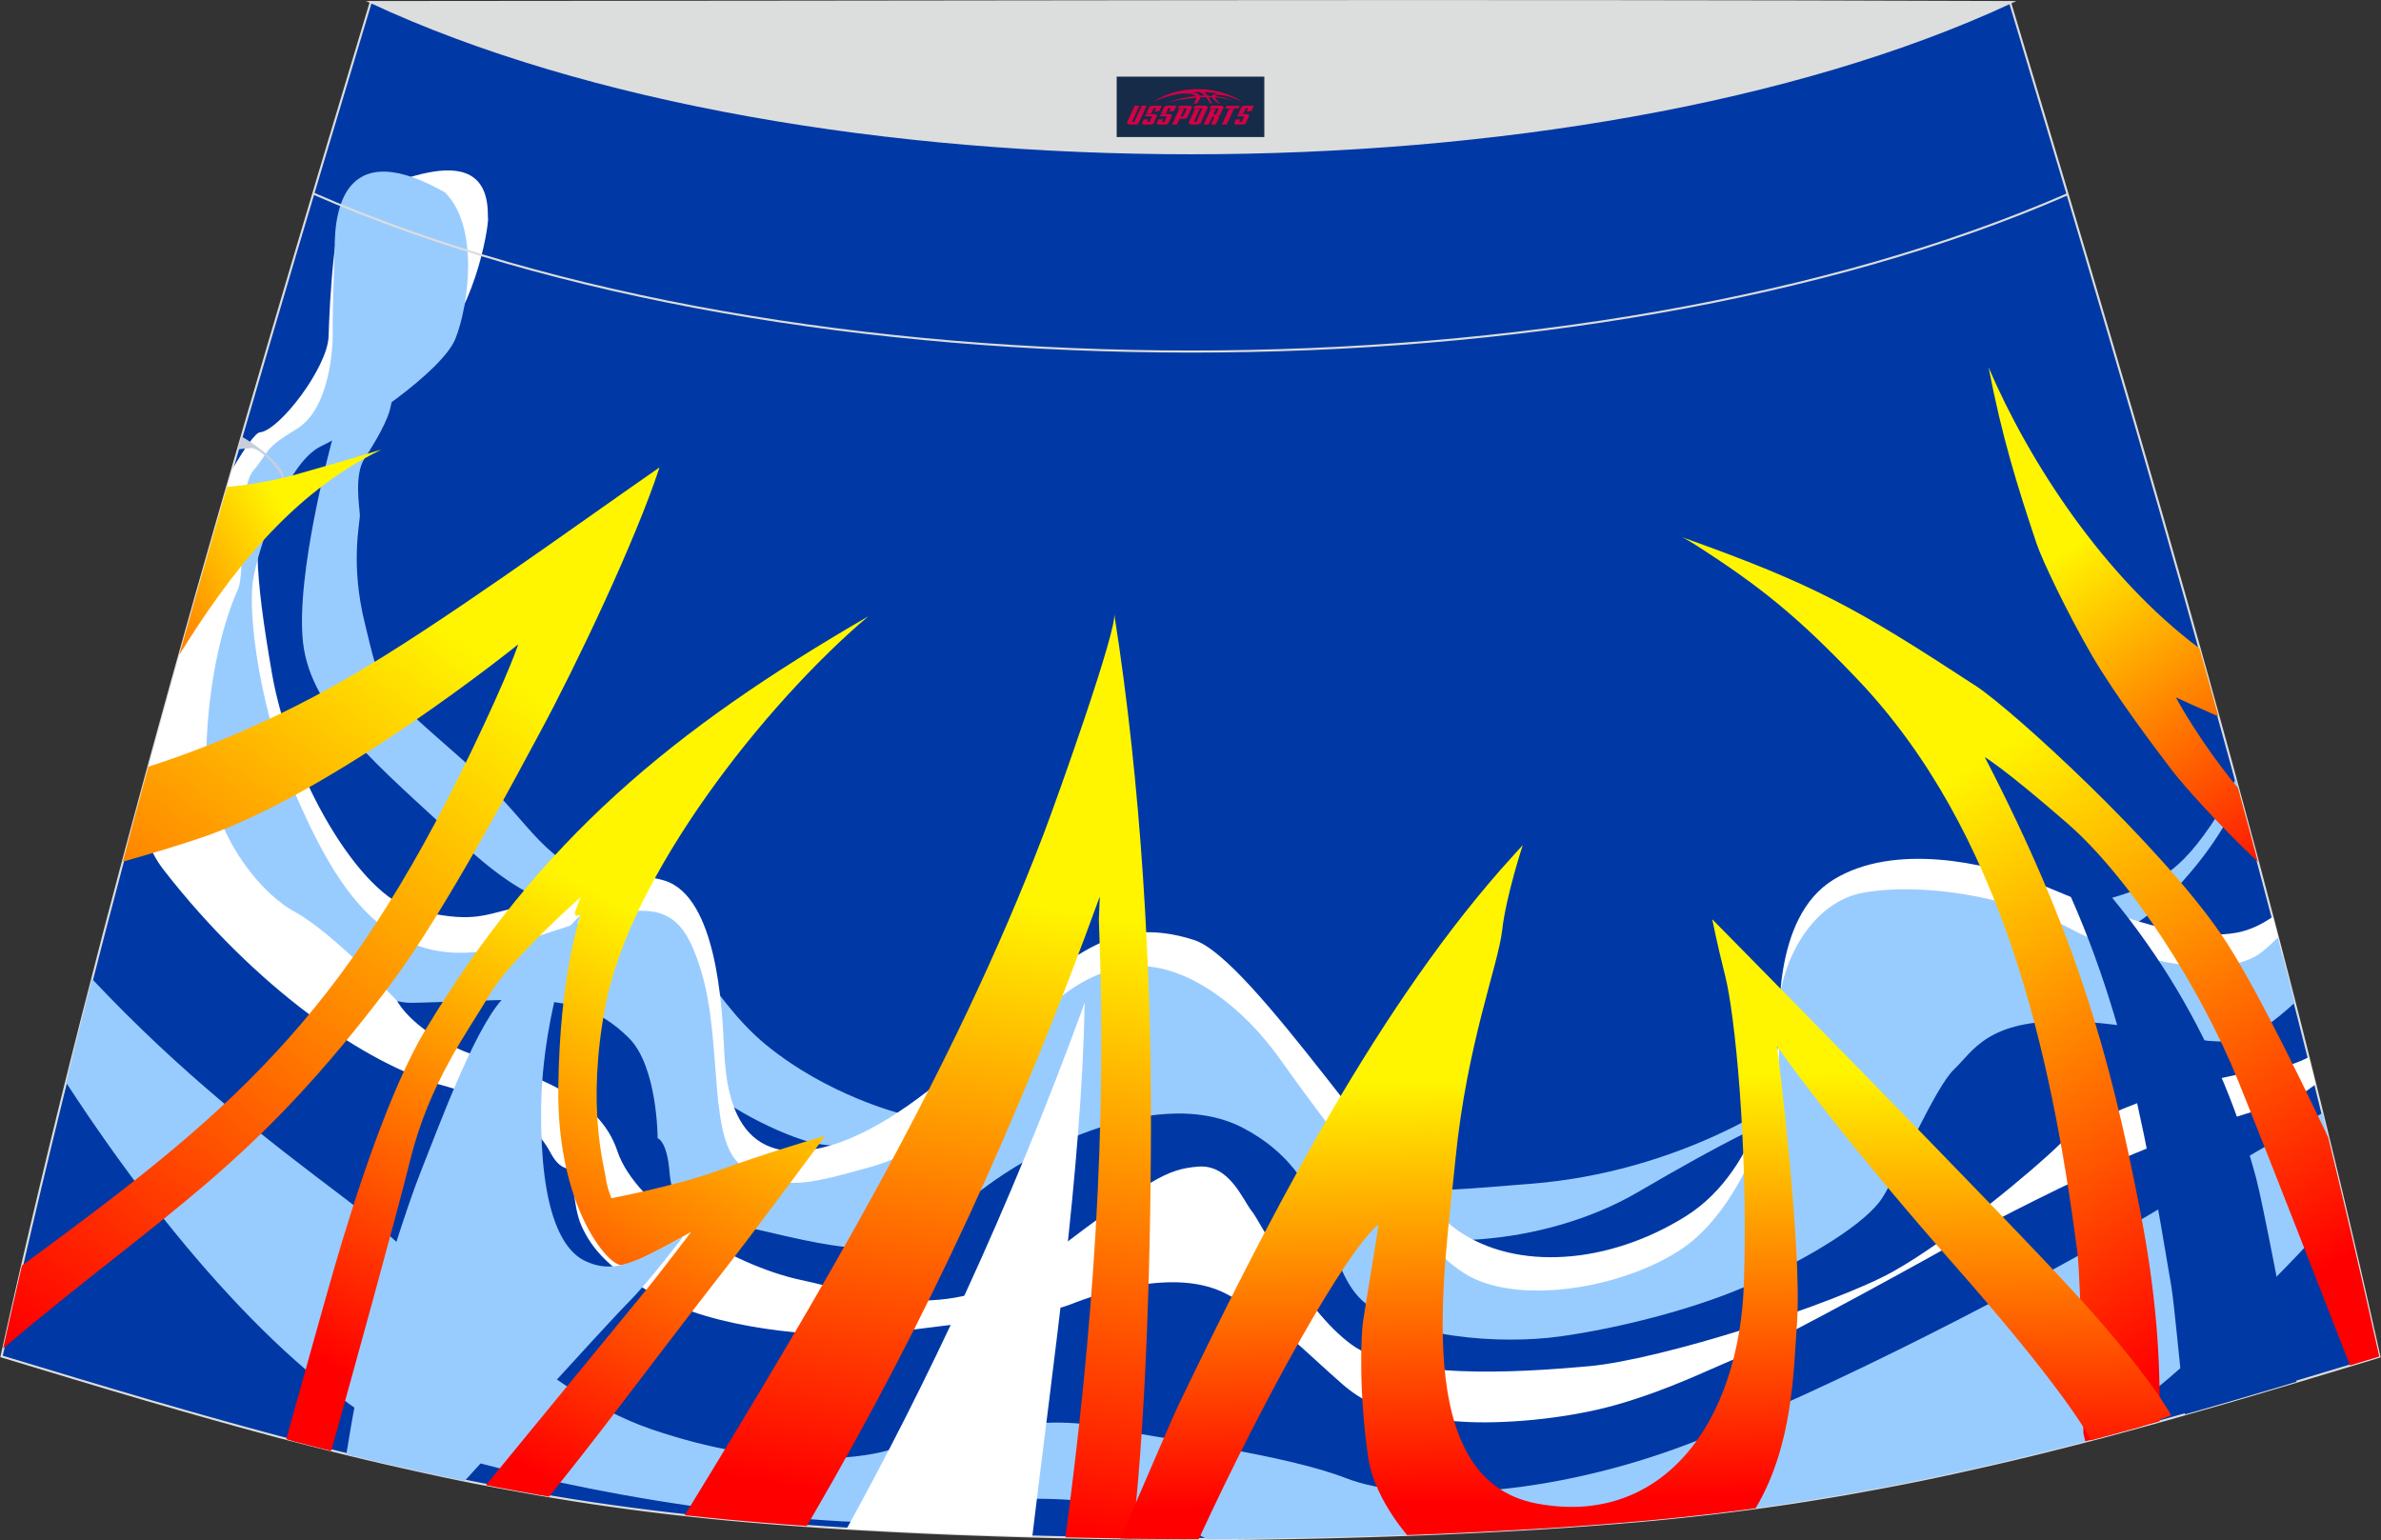 <?xml version="1.0" encoding="utf-8"?>
<!-- Generator: Adobe Illustrator 24.0.0, SVG Export Plug-In . SVG Version: 6.00 Build 0)  -->
<svg xmlns="http://www.w3.org/2000/svg" xmlns:xlink="http://www.w3.org/1999/xlink" version="1.1" id="图层_1" x="0px" y="0px" width="387.08px" height="250.4px" viewBox="0 0 387.08 250.4" enable-background="new 0 0 387.08 250.4" xml:space="preserve">
<rect x="0" y="0" width="387.08" height="250.4" fill="#333333" stroke="none"/>
<g>
	<path fill="#0039A5" stroke="#DCDDDD" stroke-width="0.341" stroke-miterlimit="22.926" d="M193.51,250.19L193.51,250.19   l-3.16-0.01l-3.16-0.02l-3.16-0.03l-3.16-0.05l-3.16-0.06l-3.16-0.06l-3.16-0.07l-3.16-0.08l-3.16-0.09l-3.16-0.1l-3.16-0.11   l-3.11-0.11l-3.11-0.13l-3.11-0.14l-3.11-0.15l-3.11-0.16l-3.11-0.17l-3.11-0.18l-3.11-0.2l-3.11-0.22l-3.14-0.23l-3.14-0.25   l-3.13-0.26l-3.13-0.28l-3.13-0.31l-3.13-0.33l-3.13-0.35l-3.13-0.38l-3.11-0.4l-3.07-0.42l-3.06-0.44l-3.06-0.47l-3.06-0.5   l-3.05-0.51l-3.05-0.55l-3.05-0.56l-3.03-0.58l-3.03-0.6l-3.02-0.63l-3.02-0.65l-3.01-0.67l-3.01-0.68l-3.01-0.7l-3-0.72l-3-0.74   l-3.01-0.76l-3.01-0.77l-3-0.78l-3-0.81l-3-0.82l-2.99-0.83l-2.99-0.84l-2.99-0.85l-2.99-0.86l-2.99-0.86l-2.98-0.88l-2.98-0.88   l-2.98-0.89l-2.98-0.89l-2.98-0.9l-2.98-0.9l-2.98-0.9l-2.98-0.9C16.75,146.08,38.01,74.25,60.28,0.34   c106.77,29.51,159.7,29.51,266.48,0c22.25,73.91,43.53,145.74,60.07,220.22l-2.98,0.9l-2.98,0.9l-2.98,0.9l-2.98,0.9l-2.98,0.89   l-2.98,0.89l-2.98,0.88l-2.98,0.88l-2.99,0.86l-2.99,0.86l-2.99,0.85l-2.99,0.84l-3,0.83l-3,0.82l-3,0.81l-3,0.78l-3.01,0.77   l-3.01,0.76l-3,0.74l-3,0.72l-3.01,0.7l-3.01,0.68l-3.01,0.67l-3.02,0.65l-3.02,0.63l-3.03,0.6l-3.03,0.58l-3.05,0.56l-3.05,0.55   l-3.06,0.51l-3.06,0.5l-3.06,0.47l-3.06,0.44l-3.07,0.42l-3.11,0.4l-3.11,0.38l-3.13,0.35l-3.13,0.33l-3.13,0.31l-3.13,0.28   l-3.14,0.26l-3.14,0.25l-3.14,0.23l-3.11,0.22l-3.11,0.2l-3.11,0.18l-3.11,0.17l-3.11,0.16l-3.11,0.15l-3.11,0.14l-3.11,0.13   l-3.11,0.11l-3.16,0.11l-3.16,0.1l-3.16,0.09l-3.16,0.08l-3.16,0.07l-3.16,0.06l-3.16,0.06l-3.16,0.05l-3.16,0.03l-3.16,0.02   L193.51,250.19L193.51,250.19L193.51,250.19z"/>
	<path fill="#99CCFE" d="M63.51,66.1c-0.43,2.24-2.47,5.72-4.23,8.4c-1.75,2.68-0.83,7.84-0.78,9.23c0.03,1.39-1.6,7.93,0.84,17.73   c2.44,9.8,1.5,9.54,14.63,20.98c13.13,11.46,12.2,16.08,24.6,21.31s15.96,17.94,26.01,26.15c10.05,8.22,21.81,11.13,21.81,11.13   s14.63,2.39,28.11-5.3c13.49-7.68,30.42,3.18,43.33,10.87c12.91,7.68,8.32,7.68,31.28,5.83c22.96-1.85,43.03-13.12,51.64-22.91   c8.6-9.8,23.96-19.21,36.29-21.98c12.34-2.78,16.5-4.76,22.38-13.38c1.23-1.8,2.61-4.42,4.05-7.57l0.74,2.72   c-2.92,6.04-6.33,11.04-12.34,17.11c-10.62,10.73-32.2,12.12-32.2,12.12s-6.24-0.59-10.18,5.56c-3.94,6.16-22.95,18.8-22.95,18.8   s-4.66,1.78-20.29,10.92s-37.5,9.74-43.96,4.44c-6.46-5.3-20.65-28.47-47.06-19.73c-26.39,8.74-37.63,8.14-42.01,7.47   c-4.38-0.66-14.91-5.57-19-9.93c-4.09-4.36-1.69-10.39-13.17-21.24c-11.48-10.85-12.32-5.16-26.1-17.88   c-13.78-12.72-24.39-21.32-25.68-32.45c-1.28-11.13,4.74-32.97,4.74-32.97s2.44-6.35,3.88-8.88c2.81-4.91,5.69-6.91,6.57-6.52   C65,59.49,63.79,64.63,63.51,66.1z"/>
	<path fill="#FFFFFF" d="M79.31,35.26c0.36,0.19-1.66,14.47-8.44,21.12c-6.77,6.65-24.94,13.55-27.37,21.49   c-2.44,7.94-2.15,15.09,0.72,31.65c2.88,16.55,14.21,36.28,23.24,38.41c9.04,2.11,10.81,0.98,15.92-0.26s16.21-7.15,24.68-4.5   c8.47,2.65,9.32,20.66,9.62,26.62c0.28,5.96,0.85,21.25,17.36,16.42c16.5-4.83,35.01-27.81,39.59-30.6   c4.59-2.78,10.05-5.83,19.52-2.78c9.47,3.05,33.13,40.39,42.75,47.15c9.62,6.75,24.68,5.56,37.16-2.25   c12.48-7.81,14.78-25.69,15.06-28.47c0.28-2.78-1.15-19.99,8.9-26.22c10.04-6.23,25.24-2.52,31.85,0   c6.6,2.51,22.85,10.52,33.68,8.6c2.06-0.36,4.05-1.3,5.92-2.59c0.55,2.06,1.08,4.11,1.61,6.17c-6.58,6.25-12.26,10.77-14.08,10.2   c-4.88-1.59-28.7-9.54-39.02,3.18c-10.33,12.72-35.01,48.74-70.59,47.68c-35.59-1.06-29.98-24.64-39.74-30.46   c-9.75-5.83-20.66-10.99-43.9,3.84c-23.24,14.83-48.2,9.4-52.22,3.71c-4.02-5.69,3.16-27.14-20.23-32.18   c-23.38-5.04-22.66,0-26.71,1.59c0,0,2.8,5.36,12.48,8.74c9.68,3.38,20.29,6.56,23.3,15.62c3.01,9.07,18.62,18.55,29.8,20.94   s24.68,7.94,40.75-4.24c16.07-12.18,18.8-13.79,23.89-14.18c5.09-0.4,7.22,5.43,8.73,7.29c1.5,1.85,8.19,15.74,16.08,21.57   c7.89,5.83,26.76,4.66,38.66,3.59c11.91-1.06,40.01-10.15,49.33-15.31c9.32-5.16,23.23-16.81,27.11-20.65   c3.88-3.84,18.36-10.13,34.93-12.45c1.99-0.27,3.89-0.92,5.68-1.82c0.36,1.47,0.74,2.94,1.1,4.41c-1.58,1.23-3.11,2.18-4.49,2.64   c-4.73,1.59-17.82,5.17-29.44,10.6c-11.62,5.42-19.82,9.72-22.7,11.43c-2.86,1.72-31.1,17.3-36.41,19.41   c-5.31,2.11-11.62,5.42-20.37,7.94c-8.75,2.52-19.23,3.22-25.26,2.82c-6.02-0.4-13.26-0.66-19.5-6.08   c-6.24-5.42-10.97-10.73-19.15-14.83c-8.17-4.1-20.44,0-25.1,1.85c-4.66,1.85-19.22,3.17-28.61,4.5   c-9.39,1.32-27.32-0.2-36.93-5.04c-9.6-4.83-12.4-8.87-13.91-12.18c-1.51-3.31-1.3-8.87-1.93-9.21c-0.65-0.33-1.75-0.16-3.15-2.77   c-1.4-2.61-4.81-7.49-17.36-10.87c-12.55-3.38-30.6-15.89-45.52-35.09c-2.27-2.92-3.56-6.6-4.1-10.73   c4.9-18.14,10-36.23,15.25-54.35c2.14-3.72,3.83-5.98,4.49-6.04c3.16-0.26,11.05-10.59,11.18-15.63   c0.15-5.04,0.94-22.95,3.96-22.82C60.37,32.01,79.6,20.45,79.31,35.26z"/>
	<path fill="#99CCFE" d="M72.34,31.28c5.61,5.54,3.85,18.41,1.7,23.78c-2.15,5.36-16.08,14.75-21.82,17.47   c-5.74,2.72-10.4,17.01-11.12,22.04s0.81,20.9,7.69,36.27c6.9,15.37,15.79,29.28,36.45,22.13c20.66-7.15,25.02-7.22,28.72,4.8   c3.71,12.01,0.83,28.97,7.29,32.15c6.46,3.17,8.04,3.31,20.95-0.4c12.91-3.71,23.53-20.66,26.68-24.11   c3.16-3.44,9.33-8.6,16.92-8.34c7.6,0.26,16.21,6.49,22.38,15.23s21.52,29.39,29.84,34.69c8.32,5.3,25.53,2.65,35.43-3.98   c9.9-6.63,16.73-25.16,15.67-34.69c-1.05-9.54,4.41-21.45,13.73-23.18c9.32-1.72,23.81,0.53,33.43,5.69   c9.62,5.17,25.24,9,31.56,3.84c0.74-0.6,1.58-1.36,2.47-2.25c0.92,3.53,1.83,7.07,2.74,10.6c-3.25,3-6.47,5.32-8.9,5.93   c-6.31,1.59-13.81-2.51-27.44-2.91c-13.63-0.4-15.95,4.9-19.04,7.81c-3.08,2.91-9.04,16.81-11.68,20.91s-11.48,9.47-20.65,13.7   c-9.18,4.24-22.22,7.5-31.82,8.82c-9.62,1.33-25.46,0.25-32.06-5.84c-6.59-6.09-4.44-20.25-19.36-28.06s-39.38,5.57-47.7,14.71   c-8.32,9.14-24.29,2.97-35.26,0.98c-10.97-1.99-9.9-6.35-10.47-10.06c-0.57-3.71-1.76-3.96-1.76-3.96s0.01-11.72-4.73-16.36   c-4.74-4.64-9.5-6.49-21.62-6.09c-12.12,0.4-13.61,0.49-14.56,0.39c-0.94-0.1-1.43-0.26-1.43-0.26s-10.62-11.25-16.64-14.49   s-14.99-14.23-14.34-27.8c0.65-13.57,3.8-21.78,5.09-24.62c1.3-2.84-0.14-16.22,2.51-19.32c2.65-3.11,1.51-3.44,7.02-6.75   c5.52-3.31,5.96-13.71,5.88-15.95c-0.07-2.25,0.32-13.4,0.32-13.4C54.38,33.23,56.52,22.31,72.34,31.28z"/>
	<path fill="#C9CEDD" d="M39.29,70.98c3.6,2.06,6.66,5,6.84,6.47c0.25,1.94,0.1,3.67,0.1,3.67s0.32-2.61-0.78-4.3   c-1.11-1.68-3.36-3.97-4.58-3.97c-0.27,0-1.07,0.08-2.18,0.2L39.29,70.98z"/>
	<path fill="#99CCFE" d="M14.96,159.15c14.67,15.57,27.93,25.73,41.17,35.73c13.58,10.24,30.17,30.8,49.86,37.51   c19.7,6.71,33.75,4.69,38.14,3.47c4.4-1.24,23.15-6.18,33.86-4.06s30.71,4.57,40.94,8.55c10.23,3.97,32.9,3.1,55.86-5.72   c22.96-8.83,56.36-26.28,73.14-36.27c15.12-9.01,24.58-14.36,29.6-17.39c1.22,4.94,2.42,9.91,3.59,14.88   c-12.73,14.04-27.95,29.12-41.88,38.46l-0.2,0.05l-3.01,0.77l-3.01,0.76l-3,0.74l-3,0.72l-3.01,0.7l-3.01,0.68l-3.01,0.67   l-3.02,0.65l-3.02,0.63l-3.03,0.6l-3.03,0.58l-3.05,0.56l-3.05,0.55l-3.06,0.51l-3.06,0.5l-3.06,0.47l-3.06,0.44l-3.07,0.42   l-3.11,0.4l-3.11,0.38l-3.13,0.35l-3.13,0.33l-3.13,0.31l-3.13,0.28l-3.14,0.26l-3.14,0.25l-3.14,0.23l-3.11,0.22l-3.11,0.19   l-3.11,0.18l-3.11,0.17l-3.11,0.16l-3.11,0.15l-3.11,0.14l-3.11,0.13l-3.11,0.11l-3.16,0.11l-3.16,0.1l-3.16,0.09l-3.16,0.08   l-3.16,0.07l-3.16,0.06l-3.16,0.06l-3.16,0.05l-3.16,0.03l-3.16,0.02h-0.48c-3.52-1.86-7.42-3.59-11.85-4.88   c-6.11-1.36-13.21-2.03-21.61-1.5c-8.7,0.68-12.79,4.25-25.99,3.49c-34.14-1.98-65.03-10.65-69.98-13.03   c-17.41-8.33-37.86-30.32-56.06-58.28C12.1,170.37,13.52,164.75,14.96,159.15z"/>
	
		<linearGradient id="SVGID_1_" gradientUnits="userSpaceOnUse" x1="-632.155" y1="533.993" x2="-686.278" y2="617.975" gradientTransform="matrix(1 0 0 -1 996.485 749.211)">
		<stop offset="0" style="stop-color:#FF0000"/>
		<stop offset="1" style="stop-color:#FFF500"/>
	</linearGradient>
	<path fill="url(#SVGID_1_)" d="M338.7,233.05c0,0-0.36-24.82-1.01-29.72c-4.25-32.27-12.12-68.17-35.83-93.01   c-9.21-9.65-15.34-14.79-26.23-21.74c-1.72-1.09-2.21-1.26-2.21-1.26c21.73,7.76,28.32,11.48,47.79,24.19   c5.89,3.84,29.7,25.56,39.88,40.38c4.4,6.4,11.15,19.82,17.4,33.01c2.89,11.83,5.66,23.7,8.31,35.64l-2.98,0.9l-1.78,0.55   c-3.06-7.88-13.26-34.1-18.23-46.4c-5.88-14.56-17.36-32.7-27.69-41.71c-10.33-9-13.45-10.79-13.45-10.79   c14.62,28.27,20.3,48.11,25.24,73.66c2.57,13.26,3.35,23.82,3.16,34.31l-0.06,0.02l-3,0.83l-3,0.82l-3,0.81l-3,0.78L338.7,233.05z"/>
	
		<linearGradient id="SVGID_2_" gradientUnits="userSpaceOnUse" x1="-996.13" y1="635.807" x2="-949.497" y2="665.203" gradientTransform="matrix(1 0 0 -1 996.485 749.211)">
		<stop offset="0" style="stop-color:#FF0000"/>
		<stop offset="1" style="stop-color:#FFF500"/>
	</linearGradient>
	<path fill="url(#SVGID_2_)" d="M36.91,79.17c4.99-0.47,9.24-1.42,12.31-2.34c2.41-0.72,4.89-1.36,12.78-3.73   c-14.67,7.09-24.63,20.12-32.85,33.35C31.69,97.35,34.29,88.27,36.91,79.17z"/>
	
		<linearGradient id="SVGID_3_" gradientUnits="userSpaceOnUse" x1="-1003.466" y1="538.947" x2="-923.307" y2="646.156" gradientTransform="matrix(1 0 0 -1 996.485 749.211)">
		<stop offset="0" style="stop-color:#FF0000"/>
		<stop offset="1" style="stop-color:#FFF500"/>
	</linearGradient>
	<path fill="url(#SVGID_3_)" d="M24.11,124.65c9.65-3.11,20.91-7.76,32.72-14.61c14.56-8.43,35.67-23.83,50.39-34.06   c-3.89,11.88-13.55,32.22-19.5,43.21c-3.08,5.69-15.39,29.12-24.28,40.91c-22.62,29.98-35.98,36.38-62.93,59.09   c1-4.49,2.02-8.98,3.06-13.45c33.47-24.55,51.99-39.72,73.08-83.65c6.17-12.84,7.6-17.34,7.6-17.34s-29.98,24.23-51.78,31.52   c-3.77,1.26-8.02,2.55-12.49,3.81C21.33,134.94,22.71,129.79,24.11,124.65z"/>
	
		<linearGradient id="SVGID_4_" gradientUnits="userSpaceOnUse" x1="-923.953" y1="517.47" x2="-883.155" y2="595.652" gradientTransform="matrix(1 0 0 -1 996.485 749.211)">
		<stop offset="0" style="stop-color:#FF0000"/>
		<stop offset="1" style="stop-color:#FFF500"/>
	</linearGradient>
	<path fill="url(#SVGID_4_)" d="M46.54,233.97c2.05-7.38,6.24-22.45,7.92-28.24c3.46-11.87,8.96-28.71,14.68-38.26   c18.57-30.94,40.25-48.86,72-67.26c-16.91,14.34-38.7,42.1-42.74,63.41c-3.09,16.33-0.14,26.07,0.07,27.8   c0.22,1.73,0.93,3.38,0.93,3.38s10.75-2.06,17.36-4.5c6.6-2.44,15.71-5.16,15.71-5.16l1.65-0.45c0,0-11.01,14.95-17.31,22.98   c-3.81,4.85-12.59,16.39-19.03,24.83c-1.38,1.81-4.67,5.99-8.5,10.81l-2.03-0.34l-3.05-0.55l-3.05-0.56L79,241.44   c9.16-11.16,23.72-28.9,25.57-31.15c2.73-3.31,7.82-10.05,7.82-10.05s-9.12,5.42-11.41,5.42s-10.43-9.76-10.22-28.71   c0.22-18.95,3.68-28.24,3.68-28.24s-1.45,0.73-0.81-0.86c0.65-1.59,0.78-2.01,0.78-2.01s-11.51,10.13-14.88,15.95   c-3.38,5.83-9.65,13.97-12.81,26.69c-2.52,10.14-9.97,36.96-12.88,47.41l-2.89-0.73l-3.01-0.77L46.54,233.97z"/>
	
		<linearGradient id="SVGID_5_" gradientUnits="userSpaceOnUse" x1="-848.241" y1="504.289" x2="-831.655" y2="602.627" gradientTransform="matrix(1 0 0 -1 996.485 749.211)">
		<stop offset="0" style="stop-color:#FF0000"/>
		<stop offset="1" style="stop-color:#FFF500"/>
	</linearGradient>
	<path fill="url(#SVGID_5_)" d="M111.31,246.35c21.69-35.41,43.71-72.33,58.4-110.89c2.1-5.51,12.06-33.43,11.42-35.73   c4.46,28.3,6.04,57.92,5.98,83.73c-0.05,25.96-1.15,51.19-3.06,66.67h-0.02l-3.16-0.05l-3.16-0.06l-3.16-0.06l-1.35-0.03   c4.42-33.03,6.85-65.88,5.44-100.41l0.15-3.76c-13.14,36.17-27.72,68.12-46.78,100.88c-0.22,0.39-0.51,0.88-0.85,1.44l-0.47-0.03   l-3.14-0.23l-3.14-0.25l-3.13-0.26l-3.13-0.28l-3.13-0.31l-3.13-0.33L111.31,246.35z"/>
	
		<linearGradient id="SVGID_6_" gradientUnits="userSpaceOnUse" x1="-728.846" y1="505.642" x2="-730.408" y2="574.275" gradientTransform="matrix(1 0 0 -1 996.485 749.211)">
		<stop offset="0" style="stop-color:#FF0000"/>
		<stop offset="1" style="stop-color:#FFF500"/>
	</linearGradient>
	<path fill="url(#SVGID_6_)" d="M182.16,250.11c4.83-11.23,8.77-20.35,9.39-21.62c13.62-28.28,31.14-62.87,52.43-87.13   c1.22-1.39,3.58-3.97,3.58-3.97s-2.73,8.27-3.36,13.9c-0.64,5.63-5.73,18.41-7.59,37.21s-7.32,51.92,13.06,55.9   c20.37,3.98,33.18-12.87,33.85-36.09s-1.58-43.77-3.01-49.46c-1.43-5.69-2.15-9.4-2.15-9.4s47.93,48.6,59.69,61.58   c11.76,12.98,14.92,19.07,14.92,19.07l-4.96,1.86l-2.93,0.81l-3,0.81l-2.11,0.56c-1.22-2.25-6.02-10.06-22.3-28.53   c-19.94-22.64-28.78-35.54-28.78-35.54s4.13,32.59,3.25,44.99c-0.55,7.74-0.64,19.94-6.73,30.14l-0.9,0.13l-3.11,0.4l-3.11,0.38   l-3.13,0.35l-3.13,0.33l-3.13,0.31l-3.13,0.28l-3.14,0.26l-3.14,0.25l-3.14,0.23l-3.11,0.22l-3.11,0.19l-3.11,0.18l-3.11,0.17   l-3.11,0.16l-3.11,0.15l-3.11,0.14l-3.11,0.13l-2.72,0.1c-3.59-4.3-5.79-8.92-6.31-12.53c-1.61-11.04-1.15-20.14-0.86-22.13   c0.28-1.99,2.63-15.94,2.51-15.84c-5.49,4.56-18.84,28.73-28.95,50.6l-0.26,0.57h-1.32l0,0l0,0l-3.16-0.01l-3.16-0.02l-3.16-0.03   L182.16,250.11z"/>
	
		<linearGradient id="SVGID_7_" gradientUnits="userSpaceOnUse" x1="-622.595" y1="605.689" x2="-659.376" y2="660.558" gradientTransform="matrix(1 0 0 -1 996.485 749.211)">
		<stop offset="0" style="stop-color:#FF0000"/>
		<stop offset="1" style="stop-color:#FFF500"/>
	</linearGradient>
	<path fill="url(#SVGID_7_)" d="M367.07,140.12c-6.84-6.47-12.31-12.74-13.72-14.57c-2.44-3.18-9.43-12.38-13.3-19.06   c-3.88-6.68-8.04-15.36-8.97-18.14c-3.14-9.37-5.59-17.22-7.8-28.64c6.62,15.47,18.79,34.12,34.29,45.7   c1.03,3.69,2.06,7.38,3.08,11.07c-3.28-1.44-6.91-3.1-6.91-3.1s3.57,6.81,10.09,14.74C364.93,132.11,366.01,136.11,367.07,140.12z"/>
	<path fill="#FFFFFF" d="M137.65,248.53c12.64-22.96,26.21-51.2,38.69-85.51c-0.51,27.22-5.14,58.46-8.52,86.79l-2.77-0.08   l-3.16-0.1l-3.16-0.11l-3.11-0.11l-3.11-0.13l-3.11-0.14l-3.11-0.15l-3.11-0.16l-3.11-0.17L137.65,248.53z"/>
	<path fill="#99CCFE" d="M56.3,236.45c0.82-5.25,3.02-17.23,3.77-19.97c2.06-7.6,6.09-20.35,8.25-25.78   c3.16-7.94,8.59-22.83,13.2-28.11s12.93-13.91,12.93-13.91s-6.34,14.87-6.48,31.69c-0.15,16.81,3.52,22.85,7.06,24.58   c3.52,1.73,6.25,0.83,9.5-0.51c4.15-2.02,6.58-3.47,6.58-3.47s-5.54,7.32-8.83,10.63c-2.09,2.1-9.66,10.38-14.9,16.13   c-1.68,1.85-7.26,7.99-11.84,13.03l-0.45-0.09l-3.02-0.63l-3.02-0.65l-3.01-0.67l-3.01-0.68l-3.01-0.7l-3-0.72L56.3,236.45z"/>
	<path fill="#0039A4" d="M355.22,229.94c-0.82-7.97-1.83-18.48-2.22-20.77c-4.55-27.09-8.7-51.97-23.71-77.82   c21.04,18.75,32.04,39.85,37.5,60.21c1.02,3.81,4.72,23.08,6.54,33.08l-1.4,0.42l-2.98,0.89l-2.98,0.88l-2.98,0.88l-2.99,0.86   l-2.99,0.86L355.22,229.94z"/>
	<path fill="none" stroke="#DCDDDD" stroke-width="0.341" stroke-miterlimit="22.926" d="M336.12,31.58   c-78.2,34.13-207.1,34.1-285.18-0.11"/>
	<path fill="#DCDDDD" stroke="#DCDDDD" stroke-width="0.341" stroke-miterlimit="22.926" d="M327.04,0.34   c-70.39,32.76-196.37,32.76-266.77,0C149.21,0.31,238.1,0,327.04,0.34z"/>
	
</g>
<g id="tag_logo">
	<rect y="12.46" fill="#162B48" width="24" height="9.818" x="181.54"/>
	<g>
		<path fill="#D30044" d="M197.5,15.65l0.005-0.011c0.131-0.311,1.085-0.262,2.351,0.071c0.715,0.24,1.44,0.54,2.193,0.9    c-0.218-0.147-0.447-0.289-0.682-0.42l0.011,0.005l-0.011-0.005c-1.478-0.845-3.218-1.418-5.1-1.62    c-1.282-0.115-1.658-0.082-2.411-0.055c-2.449,0.142-4.68,0.905-6.458,2.095c1.26-0.638,2.722-1.075,4.195-1.336    c1.467-0.18,2.476-0.033,2.771,0.344c-1.691,0.175-3.469,0.633-4.555,1.075c1.156-0.338,2.967-0.665,4.647-0.813    c0.016,0.251-0.115,0.567-0.415,0.96h0.475c0.376-0.382,0.584-0.725,0.595-1.004c0.333-0.022,0.66-0.033,0.971-0.033    C196.33,16.09,196.54,16.44,196.74,16.83h0.262c-0.125-0.344-0.295-0.687-0.518-1.036c0.207,0,0.393,0.005,0.567,0.011    c0.104,0.267,0.496,0.66,1.058,1.025h0.245c-0.442-0.365-0.753-0.753-0.835-1.004c1.047,0.065,1.696,0.224,2.885,0.513    C199.32,15.91,198.58,15.74,197.5,15.65z M195.06,15.56c-0.164-0.295-0.655-0.485-1.402-0.551    c0.464-0.033,0.922-0.055,1.364-0.055c0.311,0.147,0.589,0.344,0.84,0.589C195.6,15.54,195.33,15.55,195.06,15.56z M197.04,15.61c-0.224-0.016-0.458-0.027-0.715-0.044c-0.147-0.202-0.311-0.398-0.502-0.6c0.082,0,0.164,0.005,0.24,0.011    c0.72,0.033,1.429,0.125,2.138,0.273C197.53,15.21,197.15,15.37,197.04,15.61z"/>
		<path fill="#D30044" d="M184.46,17.19L183.29,19.74C183.11,20.11,183.38,20.25,183.86,20.25l0.873,0.005    c0.115,0,0.251-0.049,0.327-0.175l1.342-2.891H185.62L184.4,19.82H184.23c-0.147,0-0.185-0.033-0.147-0.125l1.156-2.504H184.46L184.46,17.19z M186.32,18.54h1.271c0.36,0,0.584,0.125,0.442,0.425L187.56,20C187.46,20.22,187.19,20.25,186.96,20.25H186.04c-0.267,0-0.442-0.136-0.349-0.333l0.235-0.513h0.742L186.49,19.78C186.47,19.83,186.51,19.84,186.57,19.84h0.18    c0.082,0,0.125-0.016,0.147-0.071l0.376-0.813c0.011-0.022,0.011-0.044-0.055-0.044H186.15L186.32,18.54L186.32,18.54z M187.14,18.47h-0.78l0.475-1.025c0.098-0.218,0.338-0.256,0.578-0.256H188.86L188.47,18.03L187.69,18.15l0.262-0.562H187.66c-0.082,0-0.12,0.016-0.147,0.071L187.14,18.47L187.14,18.47z M188.73,18.54L188.56,18.91h1.069c0.06,0,0.06,0.016,0.049,0.044    L189.3,19.77C189.28,19.82,189.24,19.84,189.16,19.84H188.98c-0.055,0-0.104-0.011-0.082-0.06l0.175-0.376H188.33L188.1,19.92C188,20.11,188.18,20.25,188.45,20.25h0.916c0.24,0,0.502-0.033,0.605-0.251l0.475-1.031c0.142-0.3-0.082-0.425-0.442-0.425H188.73L188.73,18.54z M189.54,18.47l0.371-0.818c0.022-0.055,0.06-0.071,0.147-0.071h0.295L190.09,18.14l0.791-0.115l0.387-0.845H189.82c-0.24,0-0.48,0.038-0.578,0.256L188.77,18.47L189.54,18.47L189.54,18.47z M191.94,18.93h0.278c0.087,0,0.153-0.022,0.202-0.115    l0.496-1.075c0.033-0.076-0.011-0.12-0.125-0.12H191.39l0.431-0.431h1.522c0.355,0,0.485,0.153,0.393,0.355l-0.676,1.445    c-0.06,0.125-0.175,0.333-0.644,0.327l-0.649-0.005L191.33,20.25H190.55l1.178-2.558h0.785L191.94,18.93L191.94,18.93z     M194.53,19.74c-0.022,0.049-0.06,0.076-0.142,0.076h-0.191c-0.082,0-0.109-0.027-0.082-0.076l0.944-2.051h-0.785l-0.987,2.138    c-0.125,0.273,0.115,0.415,0.453,0.415h0.72c0.327,0,0.649-0.071,0.769-0.322l1.085-2.384c0.093-0.202-0.06-0.355-0.415-0.355    h-1.533l-0.431,0.431h1.38c0.115,0,0.164,0.033,0.131,0.104L194.53,19.74L194.53,19.74z M197.25,18.61h0.278    c0.087,0,0.158-0.022,0.202-0.115l0.344-0.753c0.033-0.076-0.011-0.12-0.125-0.12h-1.402l0.425-0.431h1.527    c0.355,0,0.485,0.153,0.393,0.355l-0.529,1.124c-0.044,0.093-0.147,0.18-0.393,0.18c0.224,0.011,0.256,0.158,0.175,0.327    l-0.496,1.075h-0.785l0.54-1.167c0.022-0.055-0.005-0.087-0.104-0.087h-0.235L196.48,20.25h-0.785l1.178-2.558h0.785L197.25,18.61L197.25,18.61z M199.82,17.7L198.64,20.25h0.785l1.184-2.558H199.82L199.82,17.7z M201.33,17.63l0.202-0.431h-2.1l-0.295,0.431    H201.33L201.33,17.63z M201.31,18.54h1.271c0.36,0,0.584,0.125,0.442,0.425l-0.475,1.031c-0.104,0.218-0.371,0.251-0.605,0.251    h-0.916c-0.267,0-0.442-0.136-0.349-0.333l0.235-0.513h0.742L201.48,19.78c-0.022,0.049,0.022,0.06,0.082,0.06h0.18    c0.082,0,0.125-0.016,0.147-0.071l0.376-0.813c0.011-0.022,0.011-0.044-0.049-0.044h-1.069L201.31,18.54L201.31,18.54z     M202.12,18.47H201.34l0.475-1.025c0.098-0.218,0.338-0.256,0.578-0.256h1.451l-0.387,0.845l-0.791,0.115l0.262-0.562h-0.295    c-0.082,0-0.12,0.016-0.147,0.071L202.12,18.47z"/>
	</g>
</g>
</svg>